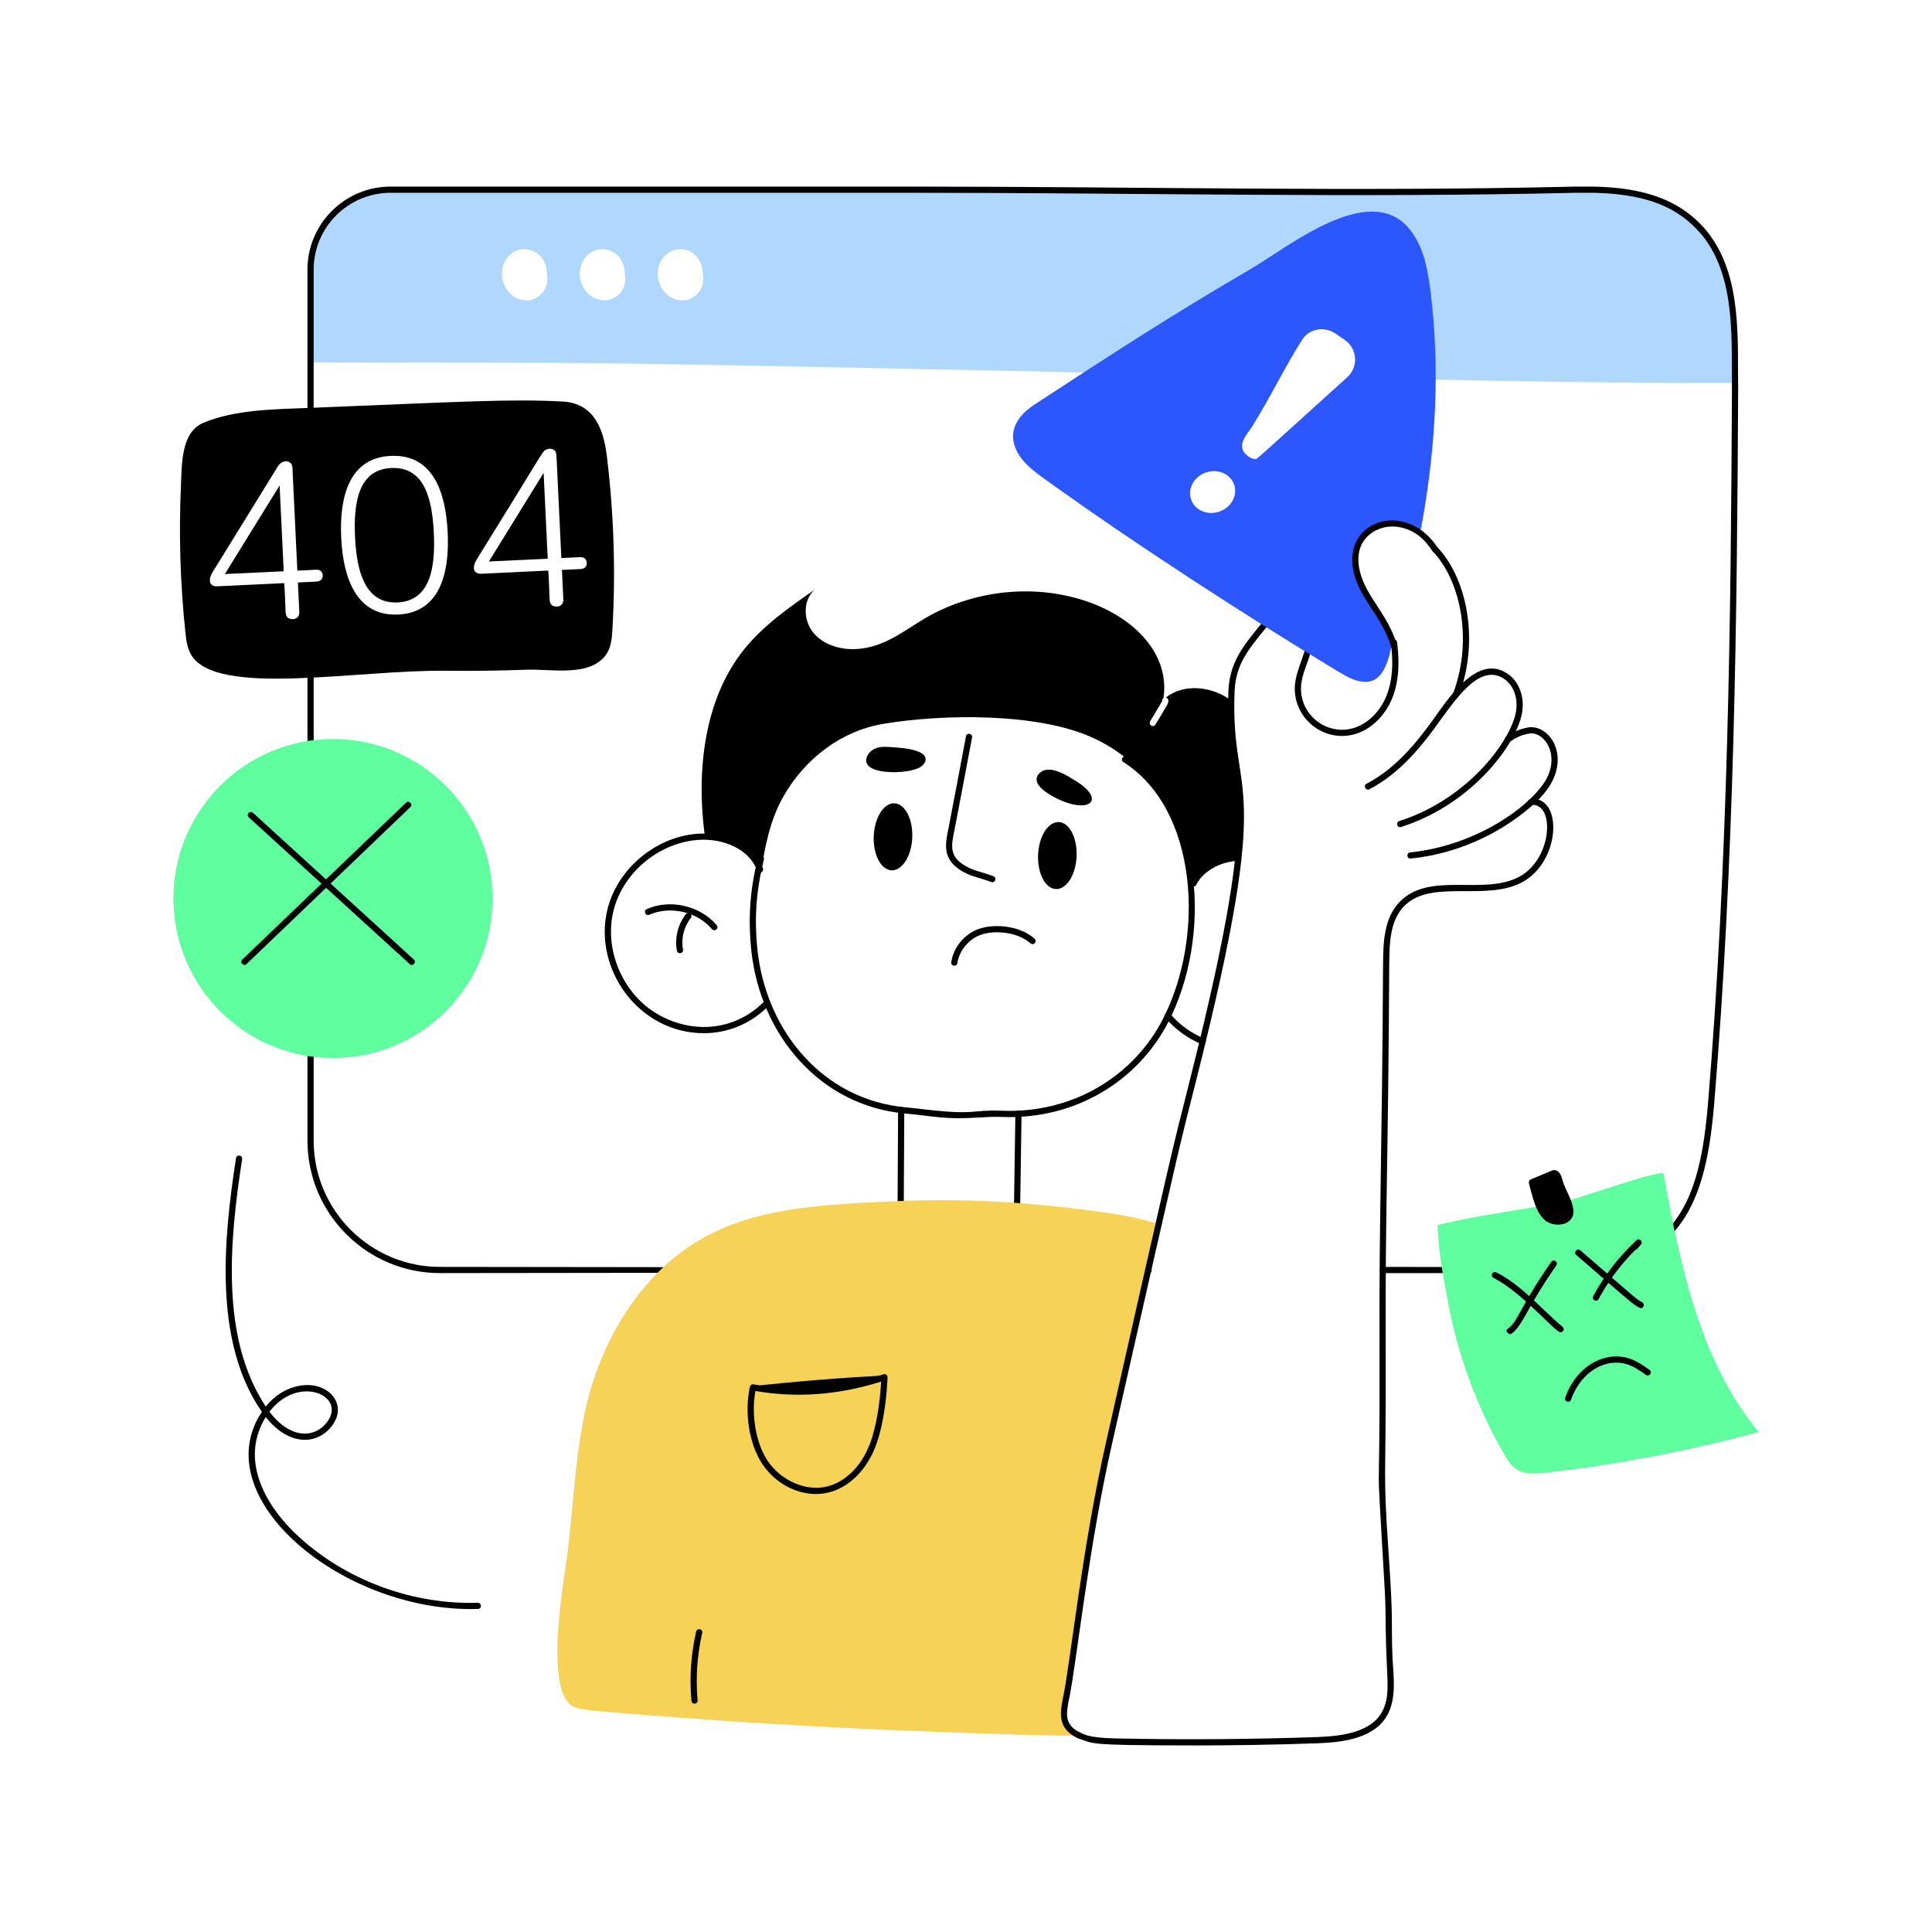 <svg id="Layer_1" enable-background="new 0 0 156 156" viewBox="0 0 156 156" xmlns="http://www.w3.org/2000/svg"><g id="_x34_04_Page_1_"><g id="_x34_04_Page"><g><g><g><path d="m139.908 25.026c-.78-6.694-4.412-9.564-11.23-9.71h-1.46c-17.83.44-35.71 0-53.55 0h-42.12c-3.57 0-6.47 2.89-6.47 6.45 0 2.51.06 5.01-.01 7.5 29.224.055 16.171-.139 75.68 1.08v-4.15h11.47v4.39c22.674.449 25.21.317 27.75.34.347-0-.007-5.485-.06-5.9zm-95.75-2.15c-.13.74-.79 1.32-1.51 1.37-1.79.12-2.81-2.2-1.6-3.54.943-1.033 2.552-.624 2.98.64.08.24.12.5.14.76.03.26.04.52-.01.77zm6.3 0c-.13.74-.8 1.32-1.52 1.37-1.79.12-2.81-2.2-1.6-3.54.937-1.027 2.548-.634 2.98.64.09.24.12.5.14.76.03.26.04.52 0 .77zm6.29 0c-.13.74-.8 1.32-1.52 1.37-1.78.12-2.81-2.2-1.59-3.54.895-1.004 2.514-.669 2.98.64.122.367.207 1.145.13 1.53z" fill="#b0d8ff"/></g></g><g><g><path d="m121.777 102.796h-10.13c-.331 0-.331-.5 0-.5 15.025.043 15.907.029 17.912-.365 6.459-1.299 7.805-6.316 8.359-12.876 1.623-19.599 1.843-39.152 1.929-57.5-.061-3.939.332-8.766-2.133-12.204l-.044-.069c-1.658-2.114-3.954-3.609-8.998-3.716h-1.455c-17.675.424-35.444 0-53.55 0h-42.12c-3.43 0-6.22 2.781-6.22 6.2v11.17c0 .331-.5.331-.5 0v-11.17c0-3.694 3.015-6.7 6.72-6.7h42.12c18.098 0 35.811.425 53.544 0h1.466c3.862.082 7.132.952 9.369 3.889.017.013.062.075.093.136 2.532 3.526 2.144 8.483 2.208 12.465-.086 18.359-.306 37.923-1.931 57.541-.576 6.809-2.062 11.978-8.761 13.325-2.566.505-5.309.375-7.879.375z"/></g></g><g><g><path d="m35.527 102.796c-5.899 0-10.699-4.795-10.699-10.69v-37.38c0-.331.5-.331.5 0v37.38c0 5.619 4.575 10.19 10.199 10.19 60.737.118 57.44-.246 57.44.25-0.0.496 3.328.132-57.44.25z"/></g></g><g><g><path d="m72.477 96.964.04-7.338c0-.331.5-.331.5 0-.001.101-.043 7.832-.04 7.342-.002.333-.502.329-.5-.004z"/></g></g><g><g><path d="m81.878 97.152.109-7.23c.002-.137.113-.246.25-.246h.004c.138.002.248.116.246.254l-.109 7.23c-.005.332-.505.325-.5-.008z"/></g></g><g><g><path d="m93.568 98.826c-5.978 26.222-4.707 20.091-7.3 37.3-.25 1.7-1.01 3.16.92 4.03-3.86-.03-7.72-.18-11.6-.32-6.74-.24-13.48-.61-20.21-1.11-8.512-.634-8.711-.651-9.29-1.07-1.945-1.42-.743-9.006-.42-11.16.73-4.92.7-10.37 2.26-15.08 1.57-4.75 4.62-9.16 9.01-11.55 4.14-2.26 9.04-2.55 13.75-2.8 5.426-.281 10.972-.29 19.34.96 1.15.18 2.35.45 3.54.8z" fill="#f6d356"/></g></g><g><g><path d="m61.557 118.216c-1.063-1.598-1.468-4.107-1.007-6.244.029-.131.153-.216.29-.193 3.447.64 6.978.368 10.496-.812.166-.056.337.073.329.249-.074 1.584-.306 3.842-.982 5.601-.737 1.913-2.15 3.294-3.78 3.695-1.945.481-4.14-.485-5.346-2.296zm-.565-5.901c-.349 1.934.043 4.213.981 5.624 1.086 1.63 3.112 2.508 4.811 2.088 1.472-.362 2.755-1.629 3.433-3.39.604-1.567.841-3.566.931-5.082-3.403 1.084-6.818 1.339-10.155.759z"/></g></g><g><g><path d="m71.471 111.058c-3.608.193-7.212.484-10.804.873 3.595.621 7.342.338 10.803-.816-.163.019-.326.038-.488.057"/></g></g><g><g><path d="m60.725 67.415.748-4.891c.051-.327.543-.252.494.075l-.748 4.892c-.049.325-.544.253-.494-.076z"/></g></g><g><g><g><path d="m99.997 69.236c-1.53.12-3 .81-3.67 2.16l-.22 1.07c-.07-2.25-.45-4.9-1.36-6.47-1.71-2.95-3.53-5.08-6.54-6.44-4.418-2.004-12.037-1.924-16.93-1.1-3.29.55-6.29 2.77-8.05 5.91-1.1 1.95-1.45 4.05-1.83 6.24 0 .02-.01.05-.01.07l-.02-.47c-.63-1.72-2.6-2.61-4.45-2.65-.695-5.124-.132-10.989 3.14-15.09 1.57-1.96 3.66-3.42 5.72-4.85-.94.82-.92 2.4-.17 3.39.76.99 2.08 1.43 3.33 1.41 2.69-.06 4.34-1.82 6.61-2.96 8.855-4.403 19.364.38 18.4 6.91-.07.05-.11.13-.11.21.01.04-.04.12-.07.16l-.9 1.51c-.152.26.224.549.43.26.988-1.65 1.065-1.723 1.04-1.96-.01-.11-.09-.2-.19-.22 1.44-1.17 3.73-.91 5.24.22.01.01.02.02.03.03 0 4.575 1.187 6.838.58 12.66z"/></g></g></g><g><g><path d="m97.02 84.316c-1.141-.485-2.147-1.222-2.914-2.129-.212-.251.166-.575.383-.322.715.848 1.658 1.536 2.727 1.991.306.131.105.592-.195.46z"/></g></g><g><g><path d="m96.104 71.284c.574-1.141 1.737-2.063 3.846-2.297.357 0 .349.499.048.499-1.154.13-1.998.403-2.844 1.187-.018.042-.142.134-.307.354-.033.101-.114.118-.296.482-.064.127-.594.071-.447-.224z"/></g></g><g><g><path d="m56.846 83.426c-5.303 0-8.977-5.239-7.794-10.011.834-3.372 4.084-5.998 7.559-6.108 1.872-.048 4.256.797 4.991 2.811.113.311-.356.481-.471.171-.649-1.779-2.768-2.548-4.505-2.482-3.259.104-6.307 2.566-7.089 5.728-.784 3.163.762 6.762 3.596 8.373 2.901 1.65 6.239 1.266 8.506-.978.236-.233.586.124.352.355-1.43 1.414-3.254 2.14-5.145 2.14z"/></g></g><g><g><path d="m73.124 89.915c-6.95-.62-11.717-6.363-12.456-13.137-.275-2.659-.116-4.901.529-7.499.077-.319.567-.202.484.12-.63 2.539-.785 4.73-.517 7.326.716 6.548 5.301 12.094 12.004 12.692.467.042.945.098 1.427.154 4.327.507 3.781.015 6.27.115 5.894.242 10.703-2.909 13.001-7.338 3.473-6.692 2.858-17.016-3.163-20.815-.28-.177-.013-.598.268-.423 6.243 3.94 6.912 14.584 3.339 21.469-2.34 4.512-7.267 7.86-13.464 7.608-.626-.026-1.269.014-1.889.052-2.746.171-3.505-.116-5.833-.323z"/></g></g><g><g><path d="m57.678 75.112c-.071 0-.142-.03-.19-.088-1.194-1.409-3.373-1.909-5.062-1.162-.305.133-.503-.324-.203-.457 1.89-.835 4.314-.276 5.646 1.295.09.105.076.263-.028.353-.048.04-.104.059-.162.059z"/></g></g><g><g><path d="m54.657 76.763c-.191-1.024.08-2.126.726-2.946.204-.26.598.051.393.31-.558.708-.792 1.66-.626 2.545.061.324-.431.417-.492.092z"/></g></g><g><g><path d="m80.038 71.217c-.992-.379-1.785-.438-2.682-1.09-1.256-.907-1.012-2.078-.776-3.21.071-.337 1.299-6.793 1.418-7.462.058-.325.551-.238.492.088-.124.696-1.348 7.126-1.42 7.476-.241 1.153-.414 1.986.579 2.704.807.586 1.579.653 2.566 1.027.304.116.138.583-.178.468z"/></g></g><g><g><path d="m84.197 62.246c-.266.134-.496.388-.499.685-.007.709 1.271 1.388 1.93 1.679 2.517 1.111 3.725-.157.93-1.737-.11-.062-1.537-1.042-2.361-.627z"/></g></g><g><g><path d="m70.157 60.834c-.357.464-.309 1.007.429 1.285.924.347 2.612.297 3.52-.076.687-.283.945-.985.103-1.329-.525-.214-1.095-.302-1.652-.339-.853-.056-1.837-.272-2.399.459z"/></g></g><g><g><ellipse cx="85.344" cy="69.044" rx="2.707" ry="1.556" transform="matrix(.043 -.999 .999 .043 12.731 151.372)"/></g></g><g><g><ellipse cx="72.08" cy="67.533" rx="2.707" ry="1.556" transform="matrix(.043 -.999 .999 .043 1.541 136.673)"/></g></g><g><g><path d="m55.831 137.337c-.169-1.877-.041-3.761.38-5.597.077-.321.561-.211.488.111-.41 1.786-.534 3.616-.37 5.441.03.33-.468.377-.498.045z"/></g></g><g><g><path d="m117.352 55.95c1.636-4.485.479-9.216-1.675-11.44-.231-.239.133-.585.359-.348 2.297 2.374 3.48 7.311 1.786 11.959-.113.31-.584.141-.471-.171z"/></g></g><g><g><path d="m96.224 140.934c-8.935 0-7.797-.169-9.13-.546-1.777-.801-1.502-2.135-1.236-3.425.608-2.981 1.528-12.141 3.516-20.812 5.297-23.415 5.102-22.613 6.683-28.862 6.492-25.656 2.786-22.217 3.131-31.501.104-2.285 1.164-3.588 2.506-5.238.559-.693 1.684-1.801 2.926-1.432.859.27 1.325 1.15 1.407 1.903.172 1.604-.849 2.872-.97 4.337-.162 2.202 1.83 3.919 3.943 3.504 1.264-.253 2.4-1.291 2.966-2.708.453-1.15.565-2.536.344-4.235-.042-.325.451-.396.496-.064.232 1.785.11 3.251-.375 4.484-.628 1.574-1.905 2.728-3.334 3.014-2.457.485-4.723-1.524-4.538-4.034.124-1.494 1.121-2.847.97-4.245-.062-.572-.418-1.278-1.056-1.478-.965-.293-1.91.672-2.391 1.268-1.334 1.642-2.298 2.827-2.395 4.945-.358 9.354 3.418 5.671-3.146 31.603-1.321 5.226-.94 3.48-6.679 28.851-1.959 8.541-2.928 17.938-3.515 20.802-.267 1.296-.46 2.232.942 2.865.168.037.437.388 2.724.438 5.381.118 10.903.081 16.405-.11 1.986-.077 4.378-.391 5.234-2.149.674-1.402.275-2.543.239-6.682-.01-.979-.019-1.992-.075-2.984-.781-13.844-.37-3.824-.427-19.894-.039-10.226.204-14.984.287-30.792.011-1.772.117-3.606 1.266-4.857 2.428-2.638 6.859-.509 9.793-2.14 2.085-1.173 2.667-4.239 1.802-5.38-.212-.271-.555-.422-.833-.384-.12.061-.271.005-.333-.118-.226-.454.897-.653 1.562.197 1.057 1.395.39 4.803-1.954 6.122-3.004 1.668-7.491-.324-9.669 2.042-1.029 1.121-1.123 2.778-1.134 4.522-.088 16.853-.329 19.76-.287 30.787.042 12.033-.254 9.646.25 17.11.388 5.704.172 4.882.297 8.132.059 1.432.348 3.118-.334 4.538-.973 1.999-3.539 2.349-5.666 2.432-3.41.118-6.826.178-10.213.178z"/></g></g><g><g><path d="m113.887 69.326c-.315 0-.339-.467-.025-.499 5.753-.588 10.331-4.198 11.164-6.265.791-1.94-.458-3.519-1.556-3.331-1.417.26-1.592.957-1.898.652-.116-.116-.099-.323.076-.41v0c.51-.373 1.098-.618 1.734-.734 1.473-.251 3.06 1.676 2.106 4.011-.407 1.009-1.208 1.829-2.051 2.537-2.675 2.25-6.058 3.683-9.525 4.037-.009.001-.018.001-.025.001z"/></g></g><g><g><path d="m112.981 66.298c5.757-1.831 9.253-6.826 9.457-9.055.102-.977-.262-1.911-.926-2.383-1.918-1.385-3.822 1.409-5.142 3.191-1.538 2.178-3.306 4.374-5.797 5.677-.296.152-.523-.291-.232-.443 2.397-1.253 4.119-3.395 5.622-5.522l.16-.227c1.484-2.096 3.545-4.618 5.68-3.083.807.575 1.252 1.689 1.133 2.839-.225 2.437-3.862 7.593-9.803 9.482-.324.1-.46-.378-.152-.477z"/></g></g><g><g><path d="m76.808 77.693c.187-1.207 1.048-2.257 2.195-2.675 1.28-.465 3.349-.282 4.536.778.248.22-.087.594-.332.373-1.057-.943-2.942-1.078-4.033-.681-.963.351-1.716 1.268-1.872 2.281-.052.328-.545.249-.494-.076z"/></g></g><g><g><path d="m115.528 23.706c-.23-1.86-.55-3.82-1.76-5.26-3.25-3.87-9.83 1.57-12.84 3.31-6.33 3.684-11.049 6.765-17.37 10.89-2.024 1.322-2.2 2.918-1.06 4.4.49.64 1.16 1.13 1.82 1.61 7.222 5.2 16.406 11.153 23.82 15.62.68.4 1.4.81 2.18.78 1.48-.05 1.83-1.94 2.13-3.26-.45-1.34-1.33-2.49-2.07-3.7-.81-1.33-1.35-3.07-.56-4.42.869-1.5 3.124-1.929 4.84-.66.08-.33.14-.66.2-.99 1.07-6.03 1.41-12.23.67-18.32zm-17.1 17.61c-.96.32-1.98-.13-2.26-1.01-.29-.88.26-1.85 1.22-2.16.96-.32 1.98.13 2.27 1.01.28.88-.26 1.85-1.23 2.16zm10.35-10.85c-7.896 7.139-7.215 6.548-7.39 6.59-.284.071-.777-.306-.91-.5-.55-.75.23-1.49.62-2.11 1.537-2.466 2.637-4.803 4.04-7.01.57-.91 1.81-1.11 2.7-.5.24.17.49.34.74.51 1.03.7 1.13 2.18.2 3.02z" fill="#2c56fe"/></g></g><g><g><path d="m112.339 52.27c-.494-1.639-1.269-2.562-2.174-4.043-3.423-5.609 2.97-8.473 5.901-4.028.182.276-.236.552-.418.275-.664-1.007-1.456-1.686-2.667-1.912-1.169-.22-2.403.303-2.948 1.24-.875 1.496.099 3.411.559 4.165.899 1.474 1.688 2.403 2.226 4.156.096.317-.381.463-.479.147z"/></g></g><g><g><g><circle cx="26.879" cy="72.549" fill="#5fff9f" r="12.879"/></g></g><g><g><path d="m33.081 77.845-12.991-11.847c-.245-.222.092-.593.336-.369l12.991 11.847c.246.222-.095.591-.336.369z"/></g></g><g><g><path d="m19.561 77.48 13.224-12.669c.242-.228.584.133.346.361l-13.224 12.669c-.24.228-.585-.132-.346-.361z"/></g></g></g><g><g><g><path d="m39.476 45.338 4.75-.226-.33-6.927z"/></g></g><g><g><path d="m48.996 36.799c-.254-2.071-.982-4.239-3.572-4.377-4.276-.228-8.245.025-20.35.511-2.794.113-6.081.118-8.677 1.218-1.807.765-1.714 3.468-1.784 5.012-.181 3.979-.061 7.969.36 11.933.066.618.145 1.254.475 1.798 2.074 3.421 13.405 1.167 20.683 1.266 2.189.03 4.262-.008 6.433-.084 1.945-.068 5.011.597 6.339-1.166.437-.581.501-1.319.542-2.02.276-4.698.126-9.416-.449-14.092zm-23.449 10.163-1.492.071.113 2.38c.032.667-.705.669-.94.454-.254-.231-.127-.52-.275-2.782l-5.419.258c-.514.024-.83-.372-.358-1.158l5.273-8.548c.348-.553 1.133-.53 1.164.14l.395 8.297c1.378-.034 1.669-.159 1.898.034.232.196.276.823-.36.854zm6.607 2.659c-3.313.158-4.444-2.849-4.604-6.191-.159-3.347.661-6.46 3.994-6.618 3.369-.16 4.444 2.835 4.604 6.191.158 3.327-.655 6.459-3.994 6.618zm14.711-3.674-1.492.071.113 2.381c.031.656-.699.674-.94.454-.254-.23-.127-.519-.275-2.782l-5.419.258c-.512.024-.831-.372-.358-1.158 5.531-8.914 5.261-8.648 5.536-8.828.323-.212.874-.146.901.42l.395 8.297 1.492-.071c.327-.015.54.122.556.454.016.328-.179.49-.51.505z"/></g></g><g><g><path d="m31.591 37.789c-2.691.128-3.05 2.883-2.922 5.57.128 2.682.761 5.412 3.439 5.285 2.682-.128 3.049-2.912 2.922-5.587-.129-2.715-.726-5.396-3.438-5.267z"/></g></g><g><g><path d="m18.158 46.352 4.75-.226-.33-6.927z"/></g></g></g><g><g><g><path d="m142 115.625c-5.645 1.534-11.408 2.635-17.221 3.287-2.038.229-2.58-.186-3.318-1.461-2.236-3.861-3.79-8.114-4.585-12.504-.36-1.989-.757-3.998-.802-6.025 3.412-.859 6.967-1.221 10.423-1.943.797-.167 7.734-2.62 7.812-2.205 1.374 7.39 2.905 15.095 7.692 20.851z" fill="#5fff9f"/></g></g><g><g><path d="m126.011 107.578c-.447 0-3.089-3.22-5.421-4.397-.296-.148-.072-.596.225-.446 2.091 1.055 3.598 2.934 5.356 4.402.178.148.074.442-.16.442z"/></g></g><g><g><path d="m121.731 107.303c.838-.573.92-1.67 3.524-5.415.186-.271.6.013.41.285-2.463 3.545-2.714 4.901-3.653 5.543-.115.078-.554-.227-.281-.413z"/></g></g><g><g><path d="m127.276 101.334c-.25-.218.079-.593.328-.378 4.38 3.789 4.532 3.962 4.985 4.189.123.062.173.212.111.335-.232.463-.62.009-5.425-4.147z"/></g></g><g><g><path d="m128.641 104.657c.911-1.689 2.088-3.208 3.499-4.513.228-.215.565.111.358.348-.293.311-.316.413-.457.439-1.178 1.17-2.172 2.5-2.961 3.963-.155.29-.597.056-.439-.237z"/></g></g><g><g><path d="m126.38 112.85c.949-2.65 3.272-3.764 5.154-3.166.624.198 1.173.584 1.657.924.27.19-.015.599-.287.409-.478-.335-.971-.682-1.522-.857-1.618-.514-3.671.455-4.531 2.858-.11.31-.583.143-.471-.169z"/></g></g></g><g><g><path d="m123.484 95.67c-.084-.3-.01-.383.186-.465 1.718-.722 1.677-.718 1.811-.725.206-.01.392.137.498.313s.151.382.211.579c.238.776.742 1.47.849 2.275.158 1.195-1.261 1.519-2.13.997-.873-.525-1.175-2.085-1.424-2.973z"/></g></g><g><g><path d="m21.145 113.998c-3.949-5.679-3.078-14.056-2.088-20.484.048-.32.546-.254.494.076-1.004 6.517-1.787 14.409 1.907 19.98.674-.833 1.577-1.454 2.672-1.667 2.281-.442 3.97 1.393 2.737 3.141-1.16 1.648-3.506 1.784-5.409-.622-2.145 3.467-.062 7.298 2.999 9.962 3.859 3.358 9 5.185 14.117 5.033.345.007.335.49.016.5-10.837.328-22.084-8.942-17.445-15.92zm.611-.007c1.719 2.27 3.726 2.152 4.703.765 1.48-2.096-2.383-3.793-4.703-.765z"/></g></g></g></g></g></svg>